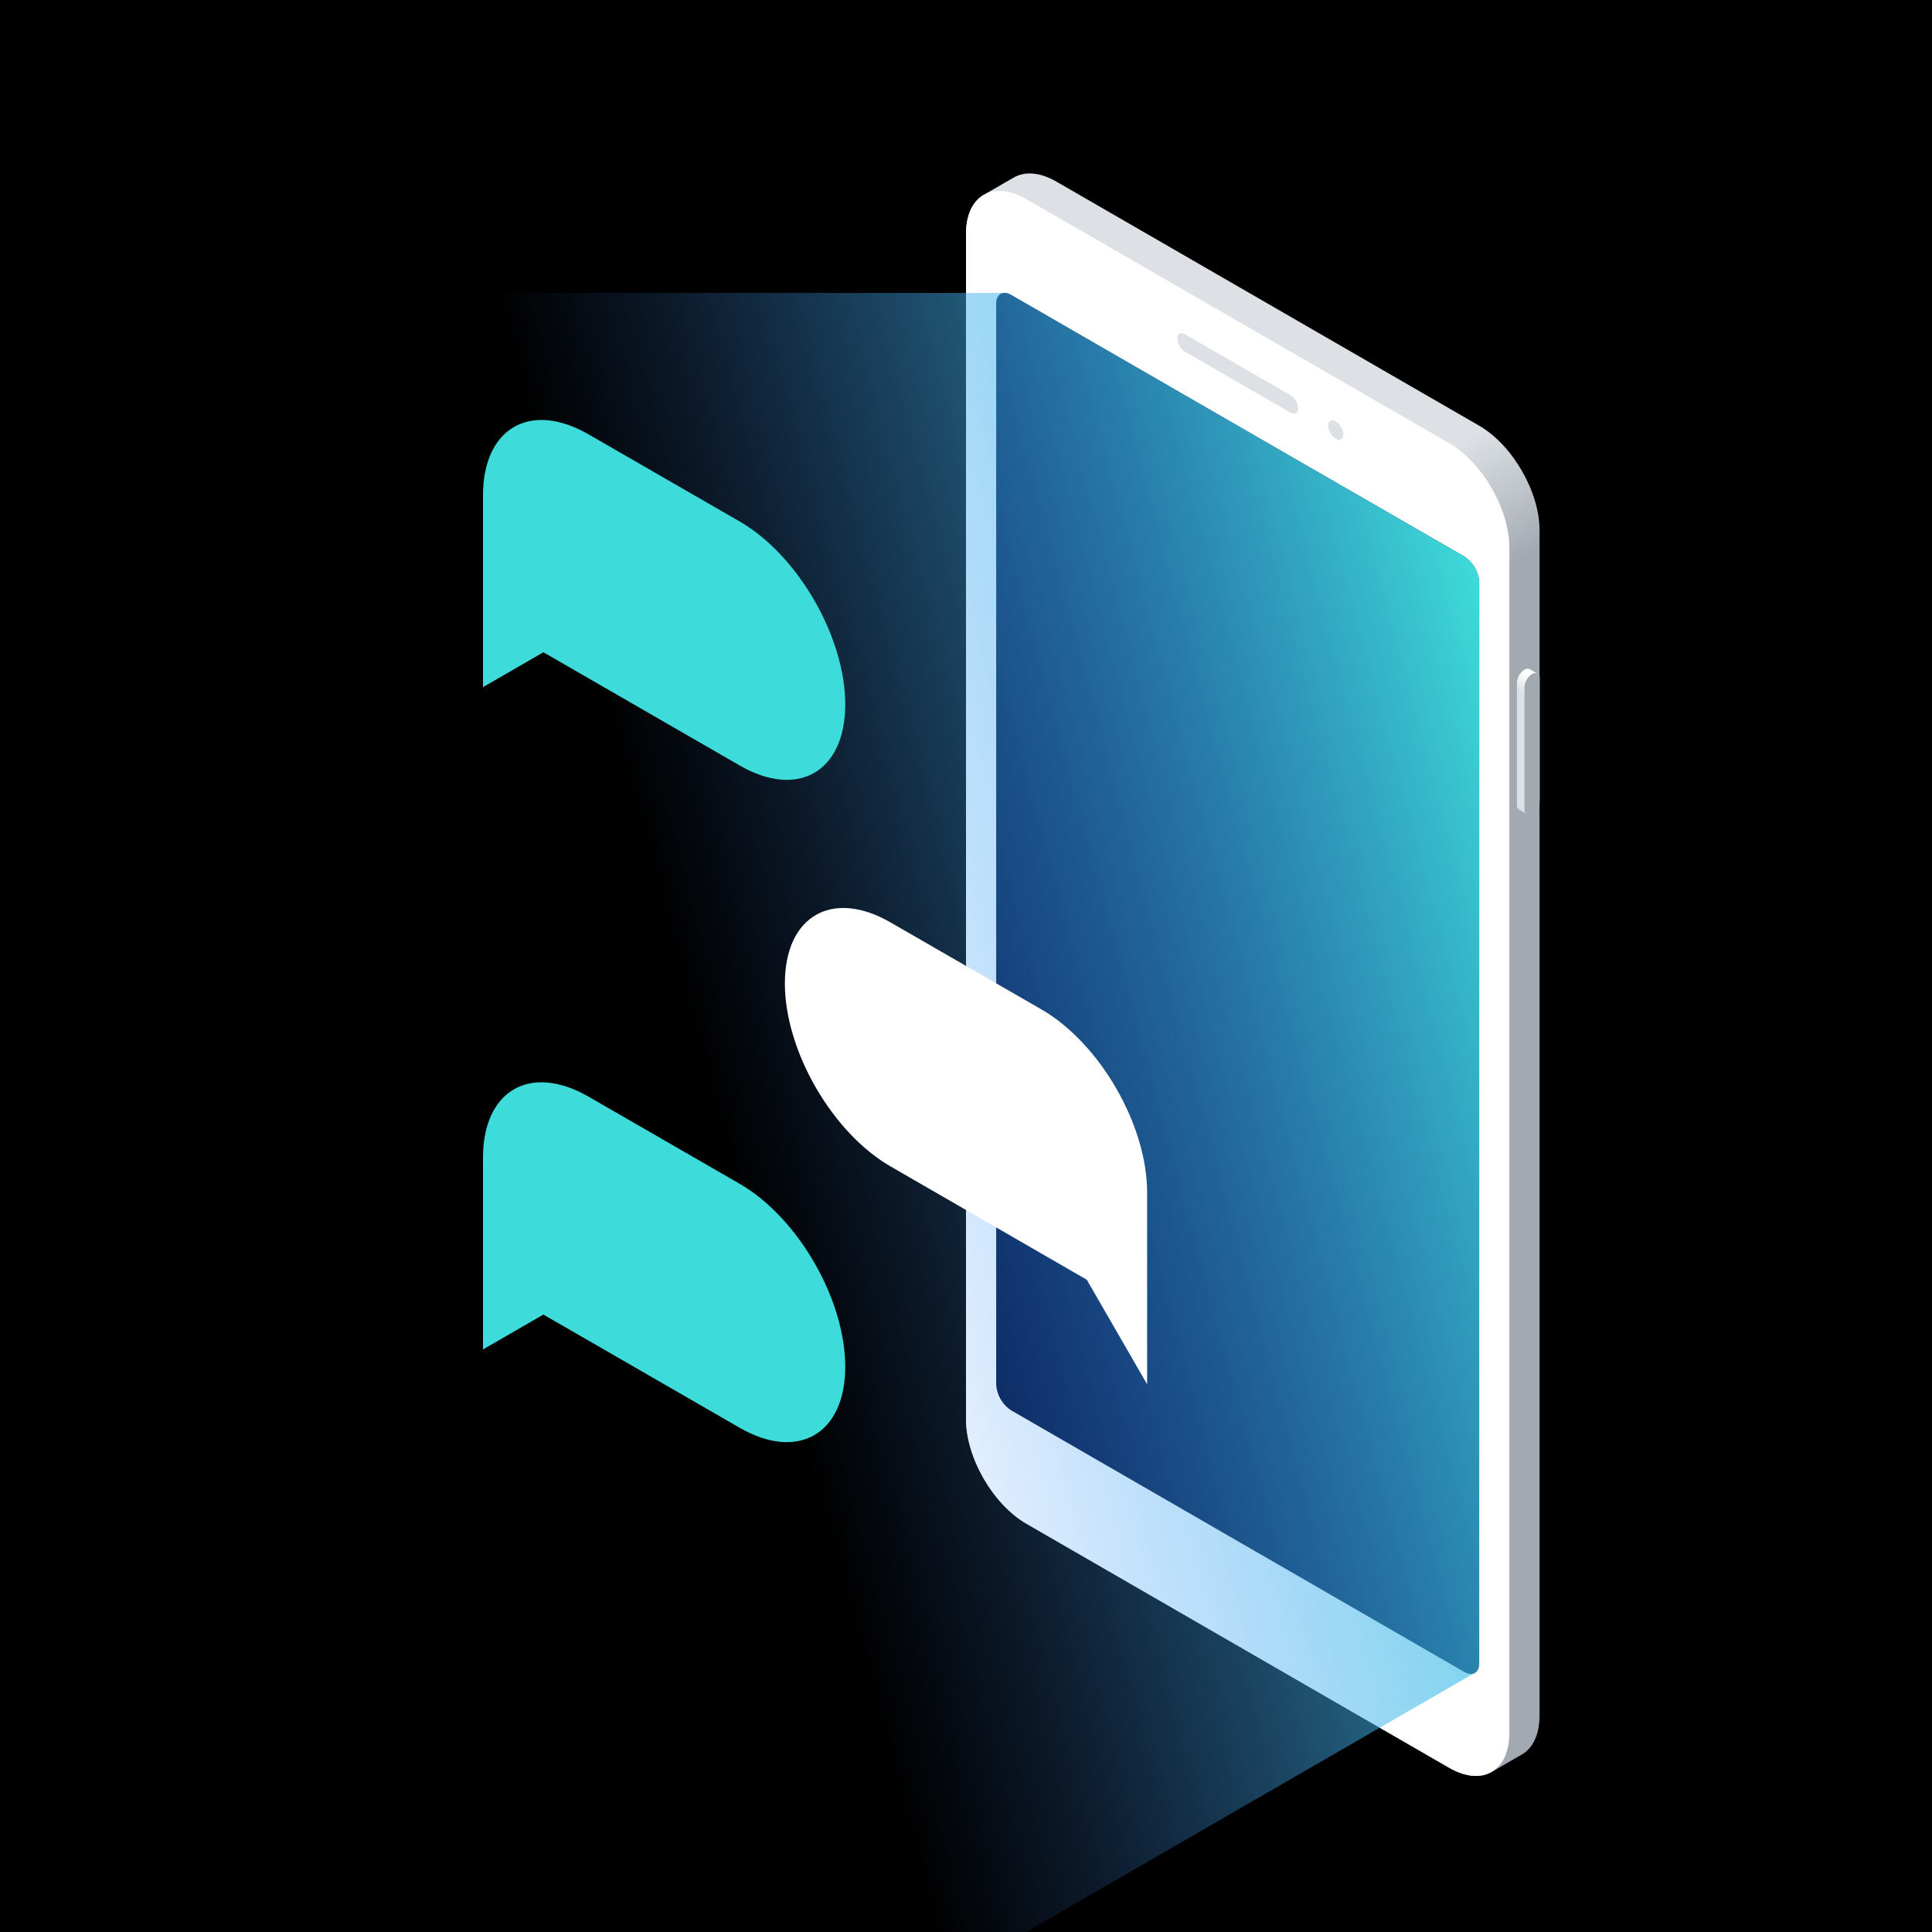 <svg xmlns="http://www.w3.org/2000/svg" xmlns:xlink="http://www.w3.org/1999/xlink" viewBox="0 0 448 448"><defs><style>.cls-1{fill:url(#linear-gradient);}.cls-2{fill:#fff;}.cls-3{fill:#dde1e6;}.cls-4{fill:#001141;}.cls-5{fill:url(#linear-gradient-2);}.cls-6{fill:#a2a9b0;}.cls-7{fill:none;}.cls-8{fill:url(#linear-gradient-3);}.cls-9{fill:#3ddbd9;}</style><linearGradient id="linear-gradient" x1="196.599" y1="63.38" x2="384.395" y2="388.654" gradientUnits="userSpaceOnUse"><stop offset="0.28" stop-color="#dde1e6"/><stop offset="0.331" stop-color="#b9bfc5"/><stop offset="0.361" stop-color="#a2a9b0"/></linearGradient><linearGradient id="linear-gradient-2" x1="361.737" y1="159.211" x2="347.013" y2="184.715" gradientUnits="userSpaceOnUse"><stop offset="0.047" stop-color="#fff"/><stop offset="0.196" stop-color="#dde1e6"/></linearGradient><linearGradient id="linear-gradient-3" x1="28.673" y1="290.593" x2="360.997" y2="201.547" gradientUnits="userSpaceOnUse"><stop offset="0.408" stop-color="#4589ff" stop-opacity="0"/><stop offset="0.52" stop-color="#4497f9" stop-opacity="0.167"/><stop offset="0.769" stop-color="#40b9e9" stop-opacity="0.586"/><stop offset="1" stop-color="#3ddbd9"/></linearGradient></defs><title>Artboard 2_Export</title><g id="Layer_3" data-name="Layer 3"><rect width="448" height="448"/><path class="cls-1" d="M343,98.713l-98-56.58c-3.866-2.232-7.366-2.443-9.9-.98l-7,4.041c-2.533,1.463-4.1,4.6-4.1,9.064V329.072c0,8.928,6.268,19.785,14,24.249l98,56.58c3.866,2.232,7.366,2.443,9.9.981h0l7-4.041c2.534-1.463,4.1-4.6,4.1-9.064V122.962C357,114.034,350.728,103.177,343,98.713Z"/><path class="cls-2" d="M224,54.258c0-8.928,6.268-12.547,14-8.083l98,56.58c7.732,4.464,14,15.32,14,24.248V401.818c0,8.928-6.268,12.547-14,8.083l-98-56.58c-7.732-4.464-14-15.32-14-24.248Z"/><path class="cls-3" d="M274.747,81.537A3.869,3.869,0,0,1,273,78.506c0-1.116.784-1.568,1.75-1.01l24.5,14.145A3.869,3.869,0,0,1,301,94.672c0,1.116-.784,1.568-1.75,1.01Z"/><ellipse class="cls-3" cx="309.747" cy="99.723" rx="1.429" ry="2.475" transform="translate(-8.363 168.234) rotate(-30)"/><path class="cls-4" d="M343,385.652c0,2.232-1.567,3.137-3.5,2.021l-105-60.621a7.736,7.736,0,0,1-3.5-6.062V70.423c0-2.232,1.567-3.136,3.5-2.02l105,60.621a7.736,7.736,0,0,1,3.5,6.062Z"/><path class="cls-5" d="M356.488,156.181l-1.753-1.009a1.231,1.231,0,0,0-1.237.122,3.866,3.866,0,0,0-1.749,3.03v28.29a1.22,1.22,0,0,0,.522,1.136l1.743,1.006a1.231,1.231,0,0,0,1.237-.123A3.866,3.866,0,0,0,357,185.6V157.313A1.228,1.228,0,0,0,356.488,156.181Z"/><path class="cls-6" d="M357,157.313c0-1.115-.783-1.568-1.749-1.01a3.866,3.866,0,0,0-1.749,3.03v28.29c0,1.116.783,1.568,1.749,1.01A3.866,3.866,0,0,0,357,185.6Z"/><polygon class="cls-7" points="350.001 191.669 357 187.627 357 155.291 349.996 151.252 350.001 191.669"/><path class="cls-8" d="M66.5,424.046,107.979,448H237.905l104.066-60.085A2.458,2.458,0,0,0,343,385.649V135.086a7.734,7.734,0,0,0-3.5-6.062L234.5,68.4a3.173,3.173,0,0,0-1.568-.477H63V417.984A7.736,7.736,0,0,0,66.5,424.046Z"/><polygon class="cls-7" points="111.999 143.168 160.999 171.458 160.999 114.879 111.999 86.589 111.999 143.168"/><polygon class="cls-7" points="146.999 163.346 195.998 191.636 195.998 135.056 146.999 106.766 146.999 163.346"/><path class="cls-9" d="M171.5,120.911l-35-20.177c-13.531-7.812-24.5-1.479-24.5,14.145v44.455l14-8.083,45.5,26.24c13.53,7.812,24.5,1.479,24.5-14.145S185.029,128.723,171.5,120.911Z"/><polygon class="cls-7" points="111.999 296.746 160.999 325.036 160.999 268.456 111.999 240.166 111.999 296.746"/><polygon class="cls-7" points="146.999 316.924 195.998 345.213 195.998 288.634 146.999 260.344 146.999 316.924"/><path class="cls-9" d="M171.5,274.489l-35-20.178c-13.531-7.812-24.5-1.479-24.5,14.145v44.456l14-8.084,45.5,26.241c13.53,7.811,24.5,1.479,24.5-14.145S185.029,282.3,171.5,274.489Z"/><polygon class="cls-7" points="181.998 256.328 230.998 284.617 230.998 228.038 181.998 199.748 181.998 256.328"/><polygon class="cls-7" points="216.998 276.505 265.997 304.795 265.997 248.215 216.998 219.926 216.998 276.505"/><path class="cls-2" d="M241.5,234.071l-35-20.178c-13.531-7.812-24.5-1.479-24.5,14.145s10.969,34.622,24.5,42.435L252,296.745l14,24.249V276.505C266,260.881,255.028,241.883,241.5,234.071Z"/></g></svg>